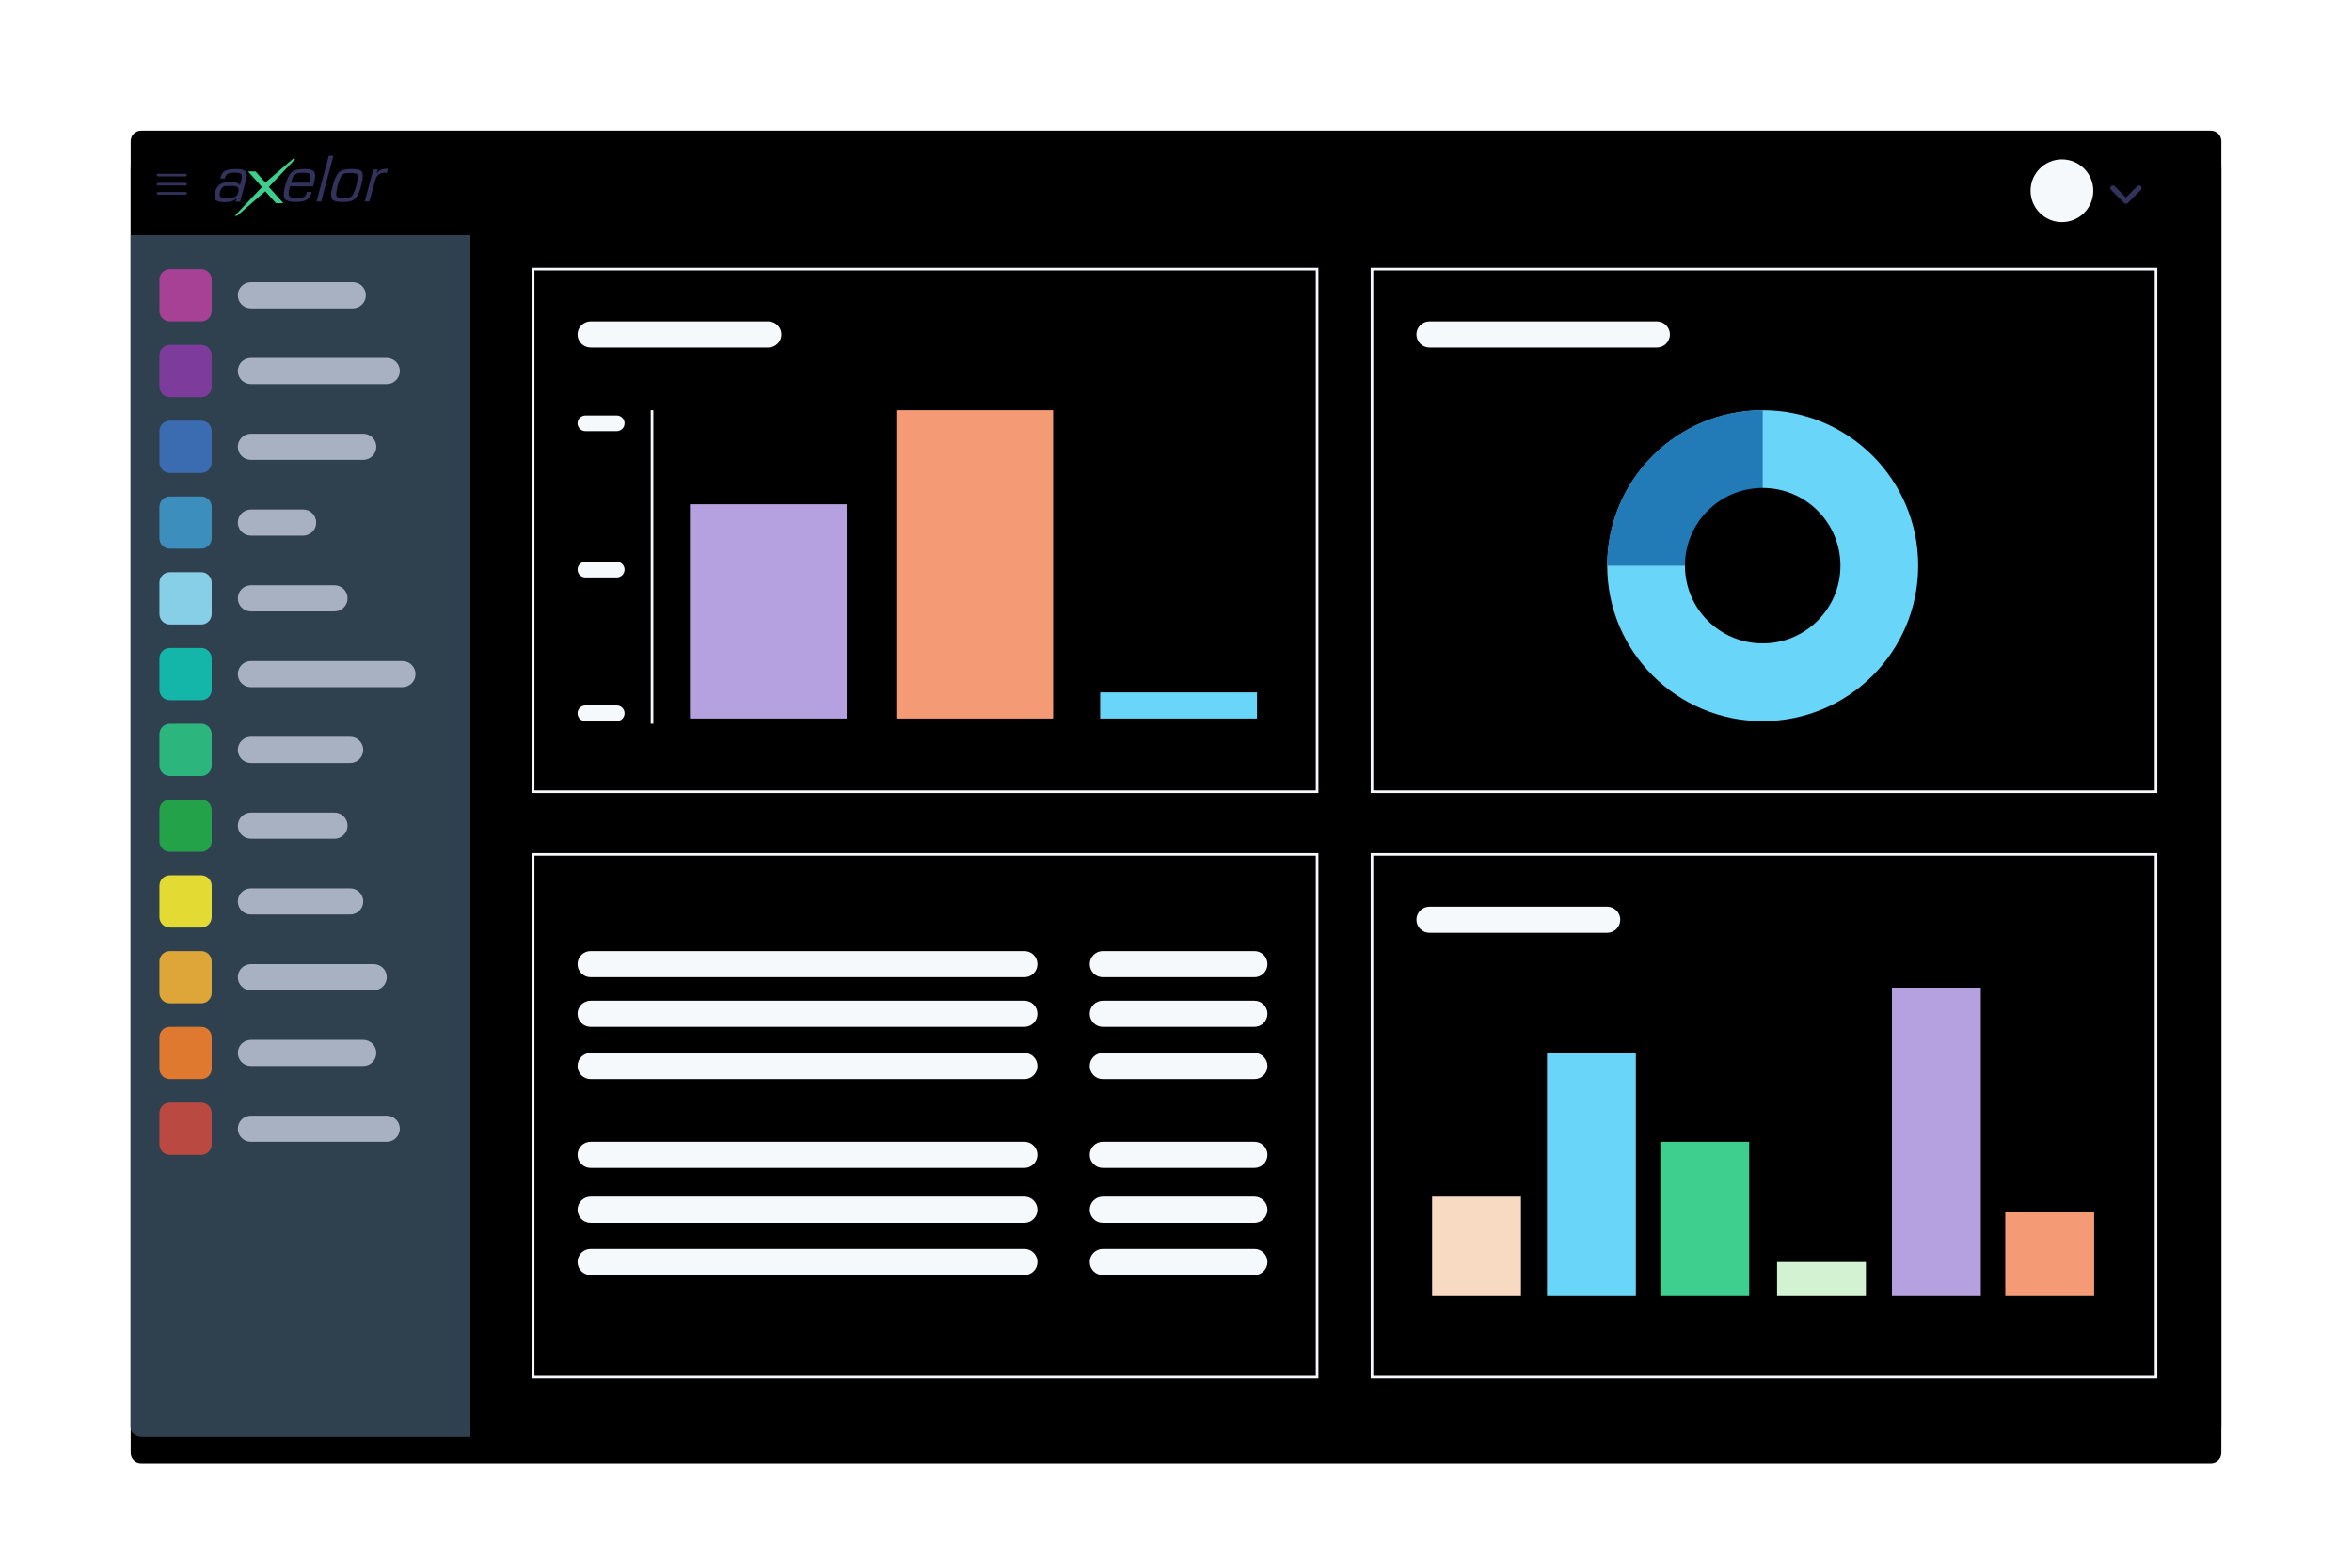 <?xml version="1.0" encoding="UTF-8"?>
<svg xmlns="http://www.w3.org/2000/svg" xmlns:xlink="http://www.w3.org/1999/xlink" width="900" height="600">
  <g>
    <defs>
      <path d="M 50 54 C 50 51.791 51.791 50 54 50 L 846 50 C 848.209 50 850 51.791 850 54 L 850 546 C 850 548.209 848.209 550 846 550 L 54 550 C 51.791 550 50 548.209 50 546 Z" id="a2715z"></path>
      <filter id="a2717z" x="-10.5%" y="-18.8%" width="121.0%" height="137.6%">
        <feOffset dx="0" dy="10" in="SourceAlpha" result="a2719z"></feOffset>
        <feGaussianBlur stdDeviation="20" in="a2719z" result="a2720z"></feGaussianBlur>
        <feColorMatrix color-interpolation-filters="sRGB" values="0 0 0 0 0   0 0 0 0 0   0 0 0 0 0  0 0 0 0.1 0" type="matrix" in="a2720z" result="a2721z"></feColorMatrix>
      </filter>
    </defs>
    <g filter="url(#a2717z)">
      <use fill="black" fill-opacity="1" stroke="black" stroke-opacity="0" stroke-width="0" xlink:href="#a2715z" clip-path="url(#a2716z)"></use>
    </g>
    <use xlink:href="#a2715z" fill="hsl(0, 0%, 100%)" clip-path="url(#a2716z)"></use>
  </g>
  <path d="M 117.425 73.416 L 119.27 73.416 C 119.209 73.642 119.179 73.822 119.149 73.928 C 118.756 75.358 117.939 76.322 116.654 76.819 C 115.838 77.136 114.583 77.286 112.89 77.286 C 110.622 77.286 109.246 76.789 108.777 75.81 C 108.384 74.997 108.52 73.386 109.155 70.991 C 109.79 68.657 110.501 67.06 111.302 66.217 C 112.27 65.193 113.918 64.681 116.231 64.681 C 117.909 64.681 119.043 64.861 119.648 65.208 C 120.57 65.75 120.812 67.015 120.404 68.973 C 120.313 69.395 120.116 70.178 119.829 71.322 L 110.969 71.322 C 110.501 73.114 110.35 74.244 110.516 74.741 C 110.773 75.434 111.695 75.78 113.313 75.78 C 115.218 75.78 116.382 75.509 116.82 74.967 C 117.017 74.711 117.214 74.199 117.425 73.416 Z M 118.363 69.922 C 118.635 68.867 118.771 68.205 118.786 67.919 C 118.846 67.12 118.62 66.608 118.121 66.383 C 117.712 66.202 117.017 66.111 116.004 66.111 C 115.097 66.111 114.447 66.157 114.023 66.262 C 113.283 66.443 112.723 66.834 112.315 67.422 C 111.967 67.934 111.65 68.762 111.347 69.907 L 118.363 69.907 Z M 127.6 59.62 L 122.898 77.12 L 121.099 77.12 L 125.816 59.62 Z M 134.494 64.681 C 136.505 64.681 137.79 64.967 138.319 65.554 C 139.03 66.307 138.985 68.13 138.229 70.991 C 137.82 72.482 137.458 73.581 137.125 74.274 C 136.475 75.584 135.658 76.443 134.661 76.834 C 133.874 77.136 132.695 77.301 131.138 77.301 C 129.082 77.301 127.782 77.015 127.252 76.428 C 126.769 75.901 126.602 75.027 126.738 73.807 C 126.814 73.19 127.026 72.196 127.404 70.84 C 128.144 68.084 129.067 66.322 130.185 65.569 C 131.032 64.982 132.468 64.681 134.494 64.681 Z M 134.086 66.202 C 132.65 66.202 131.682 66.367 131.198 66.699 C 130.533 67.166 129.898 68.551 129.263 70.855 C 128.598 73.355 128.462 74.831 128.885 75.283 C 129.188 75.614 130.065 75.765 131.516 75.765 C 132.952 75.765 133.905 75.599 134.373 75.283 C 135.039 74.816 135.689 73.386 136.339 70.991 C 136.989 68.596 137.095 67.166 136.687 66.714 C 136.384 66.383 135.522 66.202 134.086 66.202 Z M 148.449 64.59 C 148.343 64.59 148.222 64.575 148.116 64.575 C 147.255 64.575 146.453 64.726 145.743 65.027 C 145.229 65.238 144.684 65.675 144.125 66.307 L 144.095 66.262 L 144.654 64.846 L 142.87 64.846 L 139.574 77.105 L 141.358 77.105 L 143.339 69.756 C 143.641 68.627 143.974 67.813 144.322 67.361 C 144.957 66.518 145.939 66.096 147.27 66.096 C 147.557 66.096 147.814 66.127 148.026 66.187 Z" fill="rgb(50, 50, 93)"></path>
  <path d="M 108.434 77.753 L 105.592 77.753 L 101.495 73.22 L 90.76 82.587 L 89.838 82.587 L 100.24 71.578 L 94.918 65.614 L 97.79 65.614 L 101.525 69.877 L 112.138 60.765 L 113.06 60.765 L 102.886 71.563 Z" fill="rgb(62, 207, 142)"></path>
  <path d="M 86.021 68.34 L 84.222 68.34 C 84.494 67.377 84.797 66.684 85.114 66.247 C 85.553 65.645 86.203 65.238 87.065 65.012 C 87.805 64.816 88.818 64.711 90.103 64.711 C 91.298 64.711 92.175 64.786 92.734 64.937 C 93.656 65.208 94.201 65.72 94.352 66.503 C 94.473 67.105 94.367 67.964 94.08 69.063 L 91.887 77.196 L 90.073 77.196 L 90.587 75.87 L 90.557 75.855 C 89.937 76.503 89.211 76.94 88.35 77.151 C 87.79 77.301 86.989 77.377 85.946 77.377 C 84.147 77.377 82.967 77.06 82.423 76.428 C 81.969 75.886 81.909 74.952 82.272 73.642 C 82.695 72.06 83.36 71.006 84.268 70.449 C 85.084 69.952 86.354 69.696 88.077 69.696 C 89.423 69.696 90.436 69.846 91.086 70.133 C 91.404 70.283 91.615 70.554 91.721 70.961 L 91.766 70.946 L 92.175 69.455 C 92.553 68.054 92.613 67.151 92.341 66.744 C 92.054 66.307 91.222 66.081 89.846 66.081 C 88.803 66.081 88.062 66.157 87.639 66.307 C 86.868 66.563 86.369 67.105 86.142 67.949 C 86.112 68.024 86.067 68.16 86.021 68.34 Z M 88.304 71.142 C 87.034 71.142 86.188 71.217 85.764 71.383 C 85.023 71.669 84.509 72.346 84.222 73.401 C 83.935 74.47 84.011 75.178 84.479 75.494 C 84.797 75.735 85.553 75.855 86.747 75.855 C 88.365 75.855 89.529 75.614 90.224 75.148 C 90.648 74.861 90.95 74.349 91.162 73.581 C 91.449 72.527 91.298 71.834 90.708 71.488 C 90.3 71.262 89.499 71.142 88.304 71.142 Z" fill="rgb(50, 50, 93)"></path>
  <path d="M 50 90 L 180 90 L 180 550 L 54 550 C 51.791 550 50 548.209 50 546 Z" fill="rgba(47, 64, 79, 1.00)"></path>
  <path d="M 60.5 70.5 L 71 70.5 M 60.5 67 L 71 67 M 60.5 74 L 71 74" fill="#32325D" stroke="#32325D" stroke-linecap="round" stroke-linejoin="round"></path>
  <path d="M 61 107 C 61 104.791 62.791 103 65 103 L 77 103 C 79.209 103 81 104.791 81 107 L 81 119 C 81 121.209 79.209 123 77 123 L 65 123 C 62.791 123 61 121.209 61 119 Z" fill="rgba(166, 65, 150, 1.00)"></path>
  <path d="M 61 136 C 61 133.791 62.791 132 65 132 L 77 132 C 79.209 132 81 133.791 81 136 L 81 148 C 81 150.209 79.209 152 77 152 L 65 152 C 62.791 152 61 150.209 61 148 Z" fill="rgba(125, 59, 155, 1.00)"></path>
  <path d="M 61 165 C 61 162.791 62.791 161 65 161 L 77 161 C 79.209 161 81 162.791 81 165 L 81 177 C 81 179.209 79.209 181 77 181 L 65 181 C 62.791 181 61 179.209 61 177 Z" fill="rgba(59, 108, 178, 1.00)"></path>
  <path d="M 61 194 C 61 191.791 62.791 190 65 190 L 77 190 C 79.209 190 81 191.791 81 194 L 81 206 C 81 208.209 79.209 210 77 210 L 65 210 C 62.791 210 61 208.209 61 206 Z" fill="rgba(60, 142, 189, 1.00)"></path>
  <path d="M 61 223 C 61 220.791 62.791 219 65 219 L 77 219 C 79.209 219 81 220.791 81 223 L 81 235 C 81 237.209 79.209 239 77 239 L 65 239 C 62.791 239 61 237.209 61 235 Z" fill="rgba(134, 207, 231, 1.00)"></path>
  <path d="M 61 252 C 61 249.791 62.791 248 65 248 L 77 248 C 79.209 248 81 249.791 81 252 L 81 264 C 81 266.209 79.209 268 77 268 L 65 268 C 62.791 268 61 266.209 61 264 Z" fill="rgba(20, 182, 170, 1.00)"></path>
  <path d="M 61 281 C 61 278.791 62.791 277 65 277 L 77 277 C 79.209 277 81 278.791 81 281 L 81 293 C 81 295.209 79.209 297 77 297 L 65 297 C 62.791 297 61 295.209 61 293 Z" fill="rgba(44, 182, 125, 1.00)"></path>
  <path d="M 61 310 C 61 307.791 62.791 306 65 306 L 77 306 C 79.209 306 81 307.791 81 310 L 81 322 C 81 324.209 79.209 326 77 326 L 65 326 C 62.791 326 61 324.209 61 322 Z" fill="rgba(36, 162, 73, 1.00)"></path>
  <path d="M 61 339 C 61 336.791 62.791 335 65 335 L 77 335 C 79.209 335 81 336.791 81 339 L 81 351 C 81 353.209 79.209 355 77 355 L 65 355 C 62.791 355 61 353.209 61 351 Z" fill="rgba(227, 219, 52, 1.00)"></path>
  <path d="M 61 368 C 61 365.791 62.791 364 65 364 L 77 364 C 79.209 364 81 365.791 81 368 L 81 380 C 81 382.209 79.209 384 77 384 L 65 384 C 62.791 384 61 382.209 61 380 Z" fill="rgba(222, 166, 57, 1.00)"></path>
  <path d="M 61 397 C 61 394.791 62.791 393 65 393 L 77 393 C 79.209 393 81 394.791 81 397 L 81 409 C 81 411.209 79.209 413 77 413 L 65 413 C 62.791 413 61 411.209 61 409 Z" fill="rgba(223, 121, 48, 1.00)"></path>
  <path d="M 61 426 C 61 423.791 62.791 422 65 422 L 77 422 C 79.209 422 81 423.791 81 426 L 81 438 C 81 440.209 79.209 442 77 442 L 65 442 C 62.791 442 61 440.209 61 438 Z" fill="rgba(186, 73, 65, 1.00)"></path>
  <path d="M 91 113 C 91 110.239 93.239 108 96 108 L 135 108 C 137.761 108 140 110.239 140 113 L 140 113 C 140 115.761 137.761 118 135 118 L 96 118 C 93.239 118 91 115.761 91 113 Z" fill="rgba(167, 177, 194, 1.00)"></path>
  <path d="M 91 142 C 91 139.239 93.239 137 96 137 L 148 137 C 150.761 137 153 139.239 153 142 L 153 142 C 153 144.761 150.761 147 148 147 L 96 147 C 93.239 147 91 144.761 91 142 Z" fill="rgba(167, 177, 194, 1.00)"></path>
  <path d="M 91 171 C 91 168.239 93.239 166 96 166 L 139 166 C 141.761 166 144 168.239 144 171 L 144 171 C 144 173.761 141.761 176 139 176 L 96 176 C 93.239 176 91 173.761 91 171 Z" fill="rgba(167, 177, 194, 1.00)"></path>
  <path d="M 91 200 C 91 197.239 93.239 195 96 195 L 116 195 C 118.761 195 121 197.239 121 200 L 121 200 C 121 202.761 118.761 205 116 205 L 96 205 C 93.239 205 91 202.761 91 200 Z" fill="rgba(167, 177, 194, 1.00)"></path>
  <path d="M 91 229 C 91 226.239 93.239 224 96 224 L 128 224 C 130.761 224 133 226.239 133 229 L 133 229 C 133 231.761 130.761 234 128 234 L 96 234 C 93.239 234 91 231.761 91 229 Z" fill="rgba(167, 177, 194, 1.00)"></path>
  <path d="M 91 258 C 91 255.239 93.239 253 96 253 L 154 253 C 156.761 253 159 255.239 159 258 L 159 258 C 159 260.761 156.761 263 154 263 L 96 263 C 93.239 263 91 260.761 91 258 Z" fill="rgba(167, 177, 194, 1.00)"></path>
  <path d="M 91 287 C 91 284.239 93.239 282 96 282 L 134 282 C 136.761 282 139 284.239 139 287 L 139 287 C 139 289.761 136.761 292 134 292 L 96 292 C 93.239 292 91 289.761 91 287 Z" fill="rgba(167, 177, 194, 1.00)"></path>
  <path d="M 91 345 C 91 342.239 93.239 340 96 340 L 134 340 C 136.761 340 139 342.239 139 345 L 139 345 C 139 347.761 136.761 350 134 350 L 96 350 C 93.239 350 91 347.761 91 345 Z" fill="rgba(167, 177, 194, 1.00)"></path>
  <path d="M 91 374 C 91 371.239 93.239 369 96 369 L 143 369 C 145.761 369 148 371.239 148 374 L 148 374 C 148 376.761 145.761 379 143 379 L 96 379 C 93.239 379 91 376.761 91 374 Z" fill="rgba(167, 177, 194, 1.00)"></path>
  <path d="M 91 403 C 91 400.239 93.239 398 96 398 L 139 398 C 141.761 398 144 400.239 144 403 L 144 403 C 144 405.761 141.761 408 139 408 L 96 408 C 93.239 408 91 405.761 91 403 Z" fill="rgba(167, 177, 194, 1.00)"></path>
  <path d="M 91 432 C 91 429.239 93.239 427 96 427 L 148 427 C 150.761 427 153 429.239 153 432 L 153 432 C 153 434.761 150.761 437 148 437 L 96 437 C 93.239 437 91 434.761 91 432 Z" fill="rgba(167, 177, 194, 1.00)"></path>
  <path d="M 91 316 C 91 313.239 93.239 311 96 311 L 128 311 C 130.761 311 133 313.239 133 316 L 133 316 C 133 318.761 130.761 321 128 321 L 96 321 C 93.239 321 91 318.761 91 316 Z" fill="rgba(167, 177, 194, 1.00)"></path>
  <path d="M 525 103 L 825 103 L 825 303 L 525 303 Z" fill="hsl(0, 0%, 100%)" stroke="#F6F9FC"></path>
  <path d="M 542 128 C 542 125.239 544.239 123 547 123 L 634 123 C 636.761 123 639 125.239 639 128 L 639 128 C 639 130.761 636.761 133 634 133 L 547 133 C 544.239 133 542 130.761 542 128 Z" fill="#F6F9FC"></path>
  <g transform="translate(204 103)">
    <path d="M 0 0 L 300 0 L 300 200 L 0 200 Z" fill="hsl(0, 0%, 100%)" stroke="#F6F9FC"></path>
    <path d="M 17 25 C 17 22.239 19.239 20 22 20 L 90 20 C 92.761 20 95 22.239 95 25 L 95 25 C 95 27.761 92.761 30 90 30 L 22 30 C 19.239 30 17 27.761 17 25 Z" fill="#F6F9FC"></path>
    <path d="M 17 59 C 17 57.343 18.343 56 20 56 L 32 56 C 33.657 56 35 57.343 35 59 L 35 59 C 35 60.657 33.657 62 32 62 L 20 62 C 18.343 62 17 60.657 17 59 Z" fill="#F6F9FC"></path>
    <path d="M 17 115 C 17 113.343 18.343 112 20 112 L 32 112 C 33.657 112 35 113.343 35 115 L 35 115 C 35 116.657 33.657 118 32 118 L 20 118 C 18.343 118 17 116.657 17 115 Z" fill="#F6F9FC"></path>
    <path d="M 17 170 C 17 168.343 18.343 167 20 167 L 32 167 C 33.657 167 35 168.343 35 170 L 35 170 C 35 171.657 33.657 173 32 173 L 20 173 C 18.343 173 17 171.657 17 170 Z" fill="#F6F9FC"></path>
    <path d="M 45 54 L 46 54 L 46 174 L 45 174 Z" fill="rgba(246, 249, 252, 1.00)"></path>
    <path d="M 60 90 L 120 90 L 120 172 L 60 172 Z" fill="rgba(181, 161, 223, 1.00)"></path>
    <path d="M 139 54 L 199 54 L 199 172 L 139 172 Z" fill="rgba(244, 155, 118, 1.00)"></path>
    <path d="M 217 162 L 277 162 L 277 172 L 217 172 Z" fill="rgba(105, 213, 248, 1.00)"></path>
  </g>
  <path d="M 674.5 157 C 707.361 157 734 183.639 734 216.5 C 734 249.361 707.361 276 674.5 276 C 641.639 276 615 249.361 615 216.5 C 615 183.639 641.639 157 674.5 157 Z" fill="rgba(105, 213, 248, 1.00)"></path>
  <path d="M 674.5 157 C 674.5 187.244 674.5 216.5 674.5 216.5 C 674.5 216.5 628.948 216.5 615 216.5 C 615 183.639 641.639 157 674.5 157 Z" fill="rgba(34, 122, 183, 1.00)"></path>
  <path d="M 674.5 186.75 C 690.93 186.75 704.25 200.07 704.25 216.5 C 704.25 232.93 690.93 246.25 674.5 246.25 C 658.07 246.25 644.75 232.93 644.75 216.5 C 644.75 200.07 658.07 186.75 674.5 186.75 Z" fill="hsl(0, 0%, 100%)"></path>
  <path d="M 204 327 L 504 327 L 504 527 L 204 527 Z" fill="hsl(0, 0%, 100%)" stroke="#F6F9FC"></path>
  <path d="M 221 369 C 221 366.239 223.239 364 226 364 L 392 364 C 394.761 364 397 366.239 397 369 L 397 369 C 397 371.761 394.761 374 392 374 L 226 374 C 223.239 374 221 371.761 221 369 Z" fill="#F6F9FC"></path>
  <path d="M 417 369 C 417 366.239 419.239 364 422 364 L 480 364 C 482.761 364 485 366.239 485 369 L 485 369 C 485 371.761 482.761 374 480 374 L 422 374 C 419.239 374 417 371.761 417 369 Z" fill="#F6F9FC"></path>
  <path d="M 221 388 C 221 385.239 223.239 383 226 383 L 392 383 C 394.761 383 397 385.239 397 388 L 397 388 C 397 390.761 394.761 393 392 393 L 226 393 C 223.239 393 221 390.761 221 388 Z" fill="#F6F9FC"></path>
  <path d="M 417 388 C 417 385.239 419.239 383 422 383 L 480 383 C 482.761 383 485 385.239 485 388 L 485 388 C 485 390.761 482.761 393 480 393 L 422 393 C 419.239 393 417 390.761 417 388 Z" fill="#F6F9FC"></path>
  <path d="M 221 408 C 221 405.239 223.239 403 226 403 L 392 403 C 394.761 403 397 405.239 397 408 L 397 408 C 397 410.761 394.761 413 392 413 L 226 413 C 223.239 413 221 410.761 221 408 Z" fill="#F6F9FC"></path>
  <path d="M 417 408 C 417 405.239 419.239 403 422 403 L 480 403 C 482.761 403 485 405.239 485 408 L 485 408 C 485 410.761 482.761 413 480 413 L 422 413 C 419.239 413 417 410.761 417 408 Z" fill="#F6F9FC"></path>
  <path d="M 221 442 C 221 439.239 223.239 437 226 437 L 392 437 C 394.761 437 397 439.239 397 442 L 397 442 C 397 444.761 394.761 447 392 447 L 226 447 C 223.239 447 221 444.761 221 442 Z" fill="#F6F9FC"></path>
  <path d="M 417 442 C 417 439.239 419.239 437 422 437 L 480 437 C 482.761 437 485 439.239 485 442 L 485 442 C 485 444.761 482.761 447 480 447 L 422 447 C 419.239 447 417 444.761 417 442 Z" fill="#F6F9FC"></path>
  <path d="M 221 463 C 221 460.239 223.239 458 226 458 L 392 458 C 394.761 458 397 460.239 397 463 L 397 463 C 397 465.761 394.761 468 392 468 L 226 468 C 223.239 468 221 465.761 221 463 Z" fill="#F6F9FC"></path>
  <path d="M 417 463 C 417 460.239 419.239 458 422 458 L 480 458 C 482.761 458 485 460.239 485 463 L 485 463 C 485 465.761 482.761 468 480 468 L 422 468 C 419.239 468 417 465.761 417 463 Z" fill="#F6F9FC"></path>
  <path d="M 221 483 C 221 480.239 223.239 478 226 478 L 392 478 C 394.761 478 397 480.239 397 483 L 397 483 C 397 485.761 394.761 488 392 488 L 226 488 C 223.239 488 221 485.761 221 483 Z" fill="#F6F9FC"></path>
  <path d="M 417 483 C 417 480.239 419.239 478 422 478 L 480 478 C 482.761 478 485 480.239 485 483 L 485 483 C 485 485.761 482.761 488 480 488 L 422 488 C 419.239 488 417 485.761 417 483 Z" fill="#F6F9FC"></path>
  <g transform="translate(525 327)">
    <path d="M 0 0 L 300 0 L 300 200 L 0 200 Z" fill="hsl(0, 0%, 100%)" stroke="#F6F9FC"></path>
    <path d="M 17 25 C 17 22.239 19.239 20 22 20 L 90 20 C 92.761 20 95 22.239 95 25 L 95 25 C 95 27.761 92.761 30 90 30 L 22 30 C 19.239 30 17 27.761 17 25 Z" fill="#F6F9FC"></path>
    <path d="M 23 131 L 57 131 L 57 169 L 23 169 Z" fill="rgba(248, 217, 194, 1.00)"></path>
    <path d="M 66.963 76 L 100.963 76 L 100.963 169 L 66.963 169 Z" fill="rgba(105, 213, 248, 1.00)"></path>
    <path d="M 110.332 110 L 144.332 110 L 144.332 169 L 110.332 169 Z" fill="rgba(62, 207, 142, 1.00)"></path>
    <path d="M 155 156 L 189 156 L 189 169 L 155 169 Z" fill="rgba(210, 242, 210, 1.00)"></path>
    <path d="M 198.963 51 L 232.963 51 L 232.963 169 L 198.963 169 Z" fill="rgba(181, 161, 223, 1.00)"></path>
    <path d="M 242.332 137 L 276.332 137 L 276.332 169 L 242.332 169 Z" fill="rgba(244, 155, 118, 1.00)"></path>
  </g>
  <path d="M 789 61 C 795.627 61 801 66.373 801 73 C 801 79.627 795.627 85 789 85 C 782.373 85 777 79.627 777 73 C 777 66.373 782.373 61 789 61 Z" fill="rgba(246, 249, 252, 1.00)"></path>
  <path d="M 808.5 72 L 813.5 77 L 818.5 72" fill="transparent" stroke-width="2" stroke="#32325D" stroke-linecap="round" stroke-linejoin="round"></path>
</svg>
